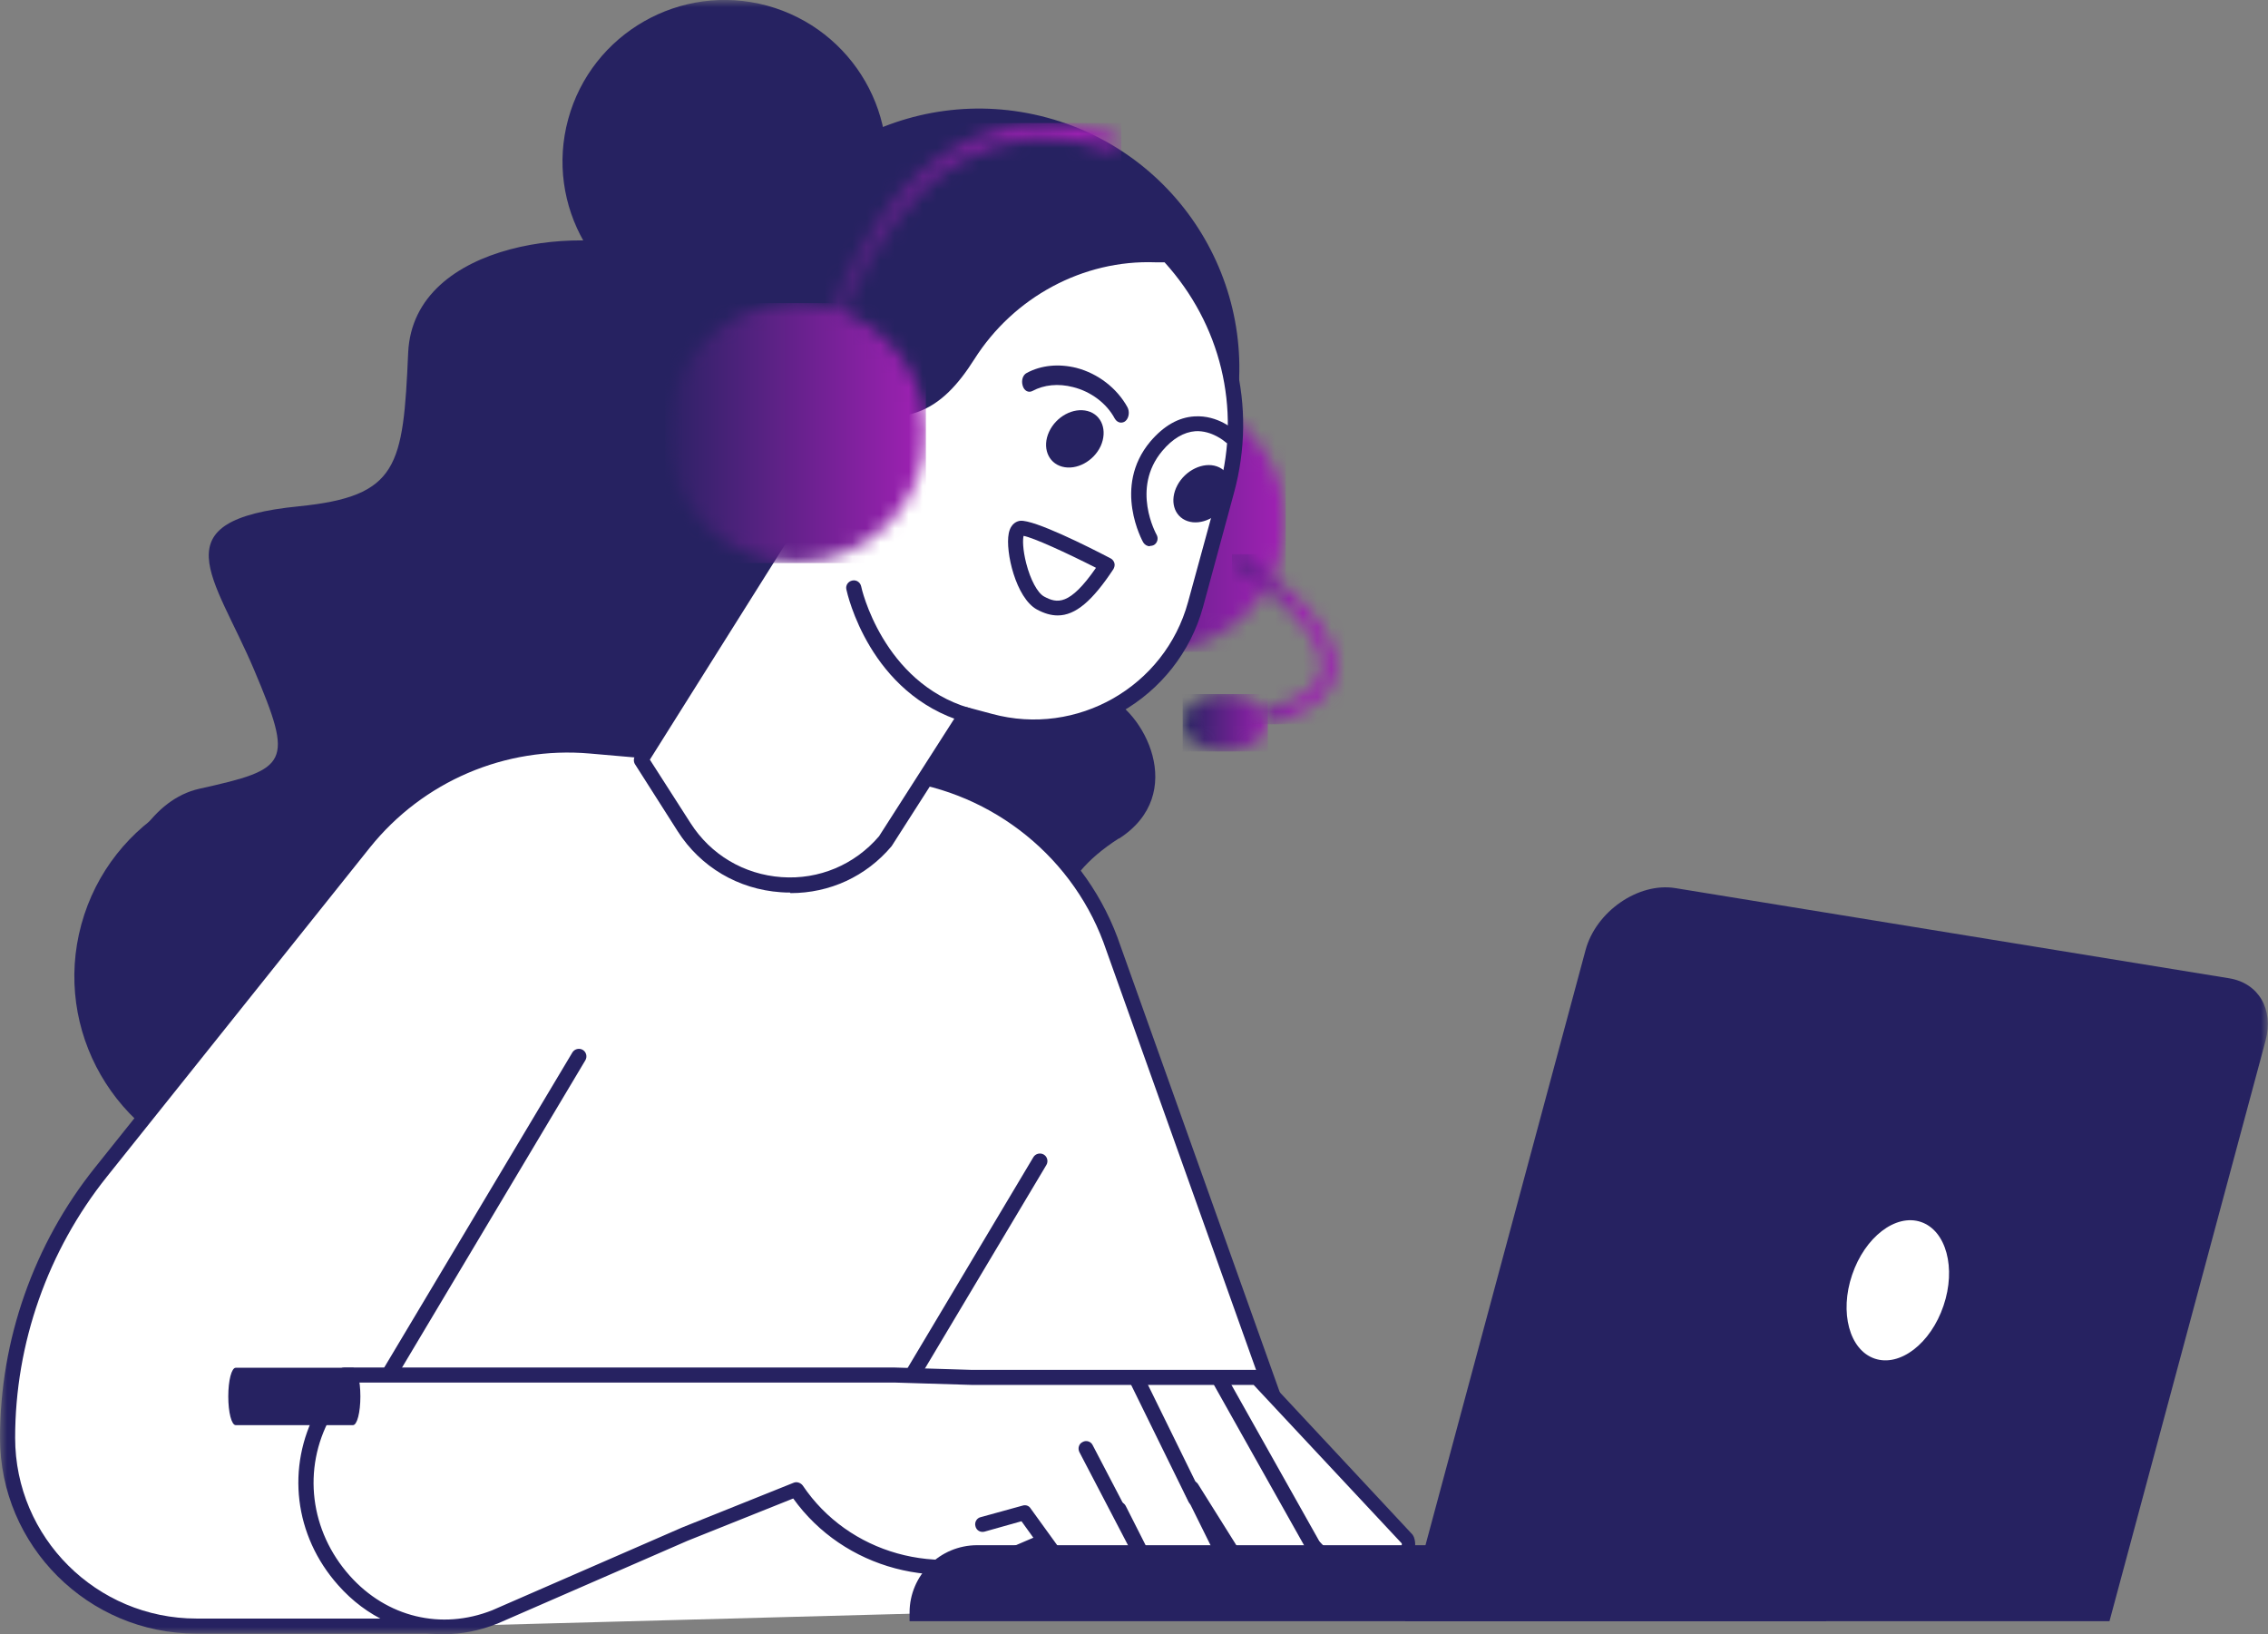 <svg width="161" height="116" viewBox="0 0 161 116" fill="none" xmlns="http://www.w3.org/2000/svg">
<rect x="0" y="0" width="161" height="116" fill="#808080" stroke="none"/>
<g clip-path="url(#clip0_2810_7737)">
<mask id="mask0_2810_7737" style="mask-type:luminance" maskUnits="userSpaceOnUse" x="0" y="0" width="161" height="116">
<path d="M161 0H0V116H161V0Z" fill="white"/>
</mask>
<g mask="url(#mask0_2810_7737)">
<path d="M79.425 59.511C77.064 61.023 75.863 62.618 75.695 63.794H7.881C8.892 60.456 10.789 56.741 14.161 55.985C20.504 54.578 20.862 54.222 18.038 47.546C15.214 40.871 11.232 36.925 21.22 35.938C28.28 35.224 28.617 33.125 28.975 25.043C29.334 16.961 42.02 15.891 46.614 18.011C51.208 20.131 46.614 14.841 50.849 13.792C55.085 12.742 56.139 15.198 56.855 16.961C57.572 18.725 66.38 19.417 68.15 25.757C69.921 32.096 76.959 31.383 74.493 41.941C72.028 52.5 75.547 48.281 78.371 49.331C81.195 50.38 84.377 56.363 79.425 59.532" fill="#262261"/>
<path d="M5.774 65.62C3.73 73.114 8.177 80.839 15.7 82.896C23.223 84.932 30.978 80.503 33.022 73.009C35.066 65.515 30.62 57.769 23.097 55.733C15.573 53.697 7.819 58.126 5.774 65.62Z" fill="#262261"/>
<path d="M31.547 115.412H13.93C6.533 115.412 0.527 109.43 0.527 102.062C0.527 95.197 2.866 88.564 7.144 83.19L25.815 59.826C29.672 54.998 35.72 52.416 41.894 52.962L63.094 54.809C70.196 55.439 76.307 60.057 78.794 66.712L95.568 113.712L31.526 115.433L31.547 115.412Z" fill="white"/>
<path d="M31.547 115.958H13.93C6.259 115.958 0 109.724 0 102.062C0 95.114 2.402 88.291 6.743 82.875L25.414 59.512C29.397 54.516 35.572 51.871 41.957 52.437L63.157 54.285C70.427 54.914 76.77 59.721 79.32 66.523L96.094 113.523C96.2 113.796 96.052 114.111 95.778 114.195C95.504 114.3 95.188 114.153 95.104 113.88L78.329 66.88C75.927 60.456 69.921 55.922 63.072 55.334L41.873 53.487C35.867 52.962 30.029 55.46 26.257 60.162L7.586 83.526C3.393 88.774 1.075 95.344 1.075 102.062C1.075 109.136 6.849 114.888 13.95 114.888H31.568C31.863 114.888 32.095 115.119 32.095 115.412C32.095 115.706 31.863 115.937 31.568 115.937" fill="#262261"/>
<path d="M60.48 105.315C60.48 105.315 60.29 105.294 60.206 105.231C59.953 105.085 59.868 104.749 60.016 104.497L73.355 82.141C73.503 81.889 73.84 81.805 74.093 81.952C74.346 82.099 74.43 82.434 74.283 82.686L60.943 105.043C60.838 105.21 60.669 105.294 60.48 105.294" fill="#262261"/>
<path d="M56.497 105.735C59.911 110.836 66.633 112.599 72.281 110.164L79.383 107.121L81.933 112.159C82.776 113.943 84.904 114.72 86.695 113.922C87.517 113.565 87.875 112.599 87.496 111.802L84.441 105.651H84.483L88.866 112.62C89.877 114.321 92.048 114.908 93.776 113.943C94.556 113.502 94.83 112.536 94.387 111.76L93.207 109.849L94.05 110.731C95.42 112.159 97.674 112.222 99.129 110.92C99.74 110.311 100.014 109.828 99.824 109.304L89.077 97.779H68.846L63.367 97.611H24.445L22.97 100.34C18.544 108.464 26.51 118.204 35.108 114.762L48.595 108.884L56.476 105.714L56.497 105.735Z" fill="white"/>
<path d="M24.783 98.157L23.456 100.613C21.453 104.266 22.001 108.674 24.825 111.844C27.459 114.804 31.337 115.727 34.94 114.3L48.427 108.422L56.33 105.252C56.562 105.147 56.836 105.252 56.983 105.441C60.228 110.269 66.593 112.054 72.114 109.682L79.215 106.638C79.468 106.533 79.784 106.638 79.911 106.89L82.461 111.928C83.198 113.46 84.99 114.132 86.549 113.439C86.802 113.313 87.013 113.103 87.118 112.851C87.223 112.579 87.202 112.285 87.097 112.033L84.062 105.903C83.999 105.756 83.999 105.588 84.062 105.441C84.126 105.294 84.252 105.189 84.399 105.147H84.463C84.695 105.064 84.926 105.147 85.053 105.357L89.436 112.348C90.3 113.817 92.154 114.321 93.629 113.481C93.882 113.334 94.051 113.124 94.135 112.83C94.22 112.558 94.177 112.264 94.03 112.012L92.871 110.122C92.723 109.892 92.787 109.598 92.997 109.43C93.208 109.262 93.524 109.283 93.714 109.472L94.578 110.353C95.758 111.571 97.654 111.634 98.919 110.5C99.467 109.955 99.53 109.703 99.509 109.556L88.993 98.304H68.995L63.495 98.136H24.783V98.157ZM31.506 116C28.703 116 26.026 114.804 24.003 112.516C20.884 109.01 20.294 104.14 22.507 100.067L23.982 97.339C24.088 97.171 24.256 97.066 24.446 97.066H63.41L68.911 97.234H89.12C89.267 97.234 89.415 97.297 89.52 97.401L100.268 108.926C100.268 108.926 100.352 109.052 100.373 109.115C100.689 110.018 100.099 110.752 99.53 111.277C98.266 112.411 96.538 112.662 95.084 112.054C95.168 112.411 95.147 112.767 95.062 113.103C94.915 113.649 94.557 114.111 94.051 114.384C92.049 115.496 89.584 114.825 88.424 112.872L88.193 112.495C88.193 112.725 88.15 112.956 88.066 113.187C87.856 113.733 87.455 114.153 86.928 114.384C84.842 115.307 82.44 114.426 81.449 112.369L79.131 107.792L72.493 110.647C66.635 113.166 59.891 111.361 56.309 106.365L48.807 109.367L35.32 115.244C34.055 115.748 32.77 116 31.506 116Z" fill="#262261"/>
<path d="M93.27 110.374C93.08 110.374 92.912 110.27 92.806 110.102L86.105 98.178C85.957 97.926 86.042 97.591 86.316 97.444C86.569 97.297 86.906 97.381 87.053 97.653L93.755 109.577C93.902 109.829 93.797 110.165 93.544 110.312C93.46 110.354 93.375 110.374 93.291 110.374" fill="#262261"/>
<path d="M84.863 106.911C84.673 106.911 84.483 106.806 84.378 106.617L80.184 98.073C80.058 97.8 80.184 97.485 80.437 97.359C80.711 97.234 81.027 97.359 81.154 97.611L85.347 106.155C85.474 106.428 85.347 106.743 85.094 106.869C85.031 106.911 84.947 106.932 84.863 106.932" fill="#262261"/>
<path d="M77.064 102.775L80.9 110.122C81.553 111.361 81.068 112.893 79.825 113.523C78.582 114.174 77.043 113.691 76.411 112.453L72.723 107.352L69.752 108.17L77.043 102.775H77.064Z" fill="white"/>
<path d="M78.666 114.363C77.57 114.363 76.517 113.775 75.948 112.746L72.513 107.981L69.9 108.716C69.605 108.8 69.309 108.632 69.246 108.338C69.162 108.065 69.331 107.75 69.626 107.687L72.597 106.869C72.808 106.806 73.04 106.869 73.166 107.079L76.854 112.18C76.854 112.18 76.875 112.222 76.896 112.243C77.149 112.705 77.57 113.061 78.076 113.229C78.582 113.397 79.13 113.334 79.593 113.103C80.057 112.851 80.415 112.453 80.584 111.928C80.752 111.424 80.689 110.878 80.457 110.416L76.622 103.069C76.496 102.817 76.58 102.482 76.854 102.356C77.107 102.209 77.444 102.314 77.57 102.587L81.406 109.934C82.185 111.424 81.595 113.292 80.099 114.069C79.635 114.3 79.172 114.426 78.687 114.426" fill="#262261"/>
</g>
<mask id="mask1_2810_7737" style="mask-type:luminance" maskUnits="userSpaceOnUse" x="72" y="27" width="20" height="20">
<path d="M72.766 37.029C72.766 42.13 76.917 46.245 82.017 46.245C87.117 46.245 91.268 42.109 91.268 37.029C91.268 31.949 87.117 27.814 82.017 27.814C76.917 27.814 72.766 31.949 72.766 37.029Z" fill="white"/>
</mask>
<g mask="url(#mask1_2810_7737)">
<path d="M91.268 27.814H72.766V46.266H91.268V27.814Z" fill="url(#paint0_linear_2810_7737)"/>
</g>
<mask id="mask2_2810_7737" style="mask-type:luminance" maskUnits="userSpaceOnUse" x="83" y="49" width="8" height="5">
<path d="M83.955 51.304C83.955 52.437 85.304 53.34 86.969 53.34C88.633 53.34 90.003 52.437 90.003 51.304C90.003 50.17 88.654 49.268 86.969 49.268C85.283 49.268 83.955 50.17 83.955 51.304Z" fill="white"/>
</mask>
<g mask="url(#mask2_2810_7737)">
<path d="M90.003 49.268H83.955V53.34H90.003V49.268Z" fill="url(#paint1_linear_2810_7737)"/>
</g>
<mask id="mask3_2810_7737" style="mask-type:luminance" maskUnits="userSpaceOnUse" x="87" y="39" width="8" height="13">
<path d="M87.601 39.569C87.433 39.821 87.517 40.157 87.77 40.304C89.582 41.459 94.218 45.027 93.818 47.588C93.628 48.785 92.301 49.708 89.877 50.338C89.582 50.422 89.414 50.695 89.498 50.989C89.561 51.22 89.772 51.388 90.004 51.388C90.046 51.388 90.088 51.388 90.13 51.388C92.996 50.632 94.598 49.414 94.851 47.756C95.441 43.998 88.613 39.611 88.318 39.422C88.234 39.359 88.128 39.338 88.023 39.338C87.854 39.338 87.665 39.422 87.58 39.59" fill="white"/>
</mask>
<g mask="url(#mask3_2810_7737)">
<path d="M95.482 39.338H87.453V51.409H95.482V39.338Z" fill="url(#paint2_linear_2810_7737)"/>
</g>
<mask id="mask4_2810_7737" style="mask-type:luminance" maskUnits="userSpaceOnUse" x="0" y="0" width="161" height="116">
<path d="M161 0H0V116H161V0Z" fill="white"/>
</mask>
<g mask="url(#mask4_2810_7737)">
<path d="M149.747 115.076H99.74L112.553 67.446C113.29 64.696 116.304 62.618 118.917 63.038L158.24 69.44C160.326 69.776 161.422 71.644 160.832 73.849L149.747 115.076Z" fill="#262261"/>
<path d="M64.568 115.076H129.643V109.681H69.373C66.718 109.681 64.568 111.823 64.568 114.467V115.076Z" fill="#262261"/>
<path d="M51.651 21.306C48.975 31.131 54.791 41.249 64.632 43.915C74.495 46.581 84.652 40.787 87.328 30.963C90.005 21.139 84.188 11.021 74.347 8.355C64.506 5.689 54.349 11.482 51.672 21.306" fill="#262261"/>
<path d="M40.334 8.46C38.669 14.568 42.294 20.866 48.426 22.545C54.559 24.203 60.881 20.593 62.545 14.484C64.21 8.376 60.586 2.078 54.453 0.399C48.321 -1.26 41.999 2.351 40.334 8.46Z" fill="#262261"/>
<path d="M56.224 26.323C57.215 26.617 58.037 27.163 58.69 27.856C64.022 30.333 66.445 28.8 68.7 25.232C71.587 20.656 76.602 17.885 82.018 18.074H82.903C86.928 22.44 88.719 28.675 87.055 34.804L84.842 42.886C83.114 49.184 76.602 52.899 70.28 51.199L68.552 50.737L62.82 59.7C58.943 64.255 51.757 63.773 48.533 58.735L45.498 53.97L56.203 36.945C55.255 37.239 54.201 37.26 53.169 36.987C50.176 36.169 48.427 33.062 49.312 30.081C50.176 27.184 53.316 25.484 56.224 26.345" fill="white"/>
<path d="M46.15 53.949L49.016 58.42C50.449 60.666 52.809 62.072 55.485 62.261C58.141 62.45 60.669 61.38 62.397 59.364L68.108 50.443C68.235 50.254 68.466 50.149 68.698 50.212L70.426 50.674C76.453 52.311 82.691 48.743 84.335 42.739L86.547 34.657C88.107 28.968 86.653 23.007 82.67 18.619H82.017C76.896 18.431 71.965 21.076 69.162 25.505C66.886 29.094 64.21 30.963 58.541 28.339C58.457 28.318 58.372 28.255 58.309 28.192C57.698 27.541 56.918 27.058 56.075 26.806C54.811 26.428 53.462 26.575 52.261 27.226C51.06 27.877 50.196 28.926 49.838 30.186C49.458 31.487 49.606 32.852 50.259 34.048C50.934 35.224 52.008 36.085 53.315 36.441C54.2 36.693 55.169 36.672 56.054 36.4C56.265 36.337 56.497 36.4 56.623 36.588C56.75 36.756 56.771 37.008 56.644 37.197L46.129 53.928L46.15 53.949ZM56.075 63.353C55.865 63.353 55.633 63.353 55.422 63.332C52.409 63.122 49.732 61.547 48.11 59.008L45.075 54.242C44.97 54.074 44.97 53.843 45.075 53.676L55.127 37.68C54.432 37.743 53.736 37.68 53.062 37.491C51.46 37.05 50.154 36.022 49.353 34.594C48.552 33.146 48.363 31.487 48.826 29.913C49.29 28.381 50.322 27.1 51.776 26.323C53.23 25.547 54.874 25.358 56.413 25.82C57.403 26.113 58.309 26.659 59.026 27.415C64.041 29.724 66.148 28.339 68.277 24.959C71.29 20.194 76.58 17.339 82.08 17.549H82.965C83.112 17.591 83.239 17.654 83.344 17.759C87.685 22.419 89.266 28.863 87.601 34.972L85.409 43.054C83.618 49.624 76.79 53.529 70.195 51.744L68.846 51.388L63.325 60.015C63.325 60.015 63.303 60.057 63.282 60.078C61.47 62.219 58.899 63.395 56.117 63.395" fill="#262261"/>
<path d="M78.139 31.655C77.633 32.747 76.411 33.398 75.399 33.125C74.388 32.852 73.966 31.739 74.472 30.648C74.978 29.556 76.2 28.905 77.212 29.178C78.223 29.451 78.624 30.564 78.139 31.655Z" fill="#262261"/>
<path d="M72.66 38.037C72.597 38.31 72.597 39.002 72.85 39.989C73.145 41.144 73.651 42.088 74.114 42.34C75.041 42.844 75.927 43.012 77.802 40.304C75.695 39.233 73.356 38.163 72.66 38.037ZM75.084 43.684C74.599 43.684 74.114 43.537 73.609 43.264C72.112 42.445 71.354 39.149 71.607 37.869C71.754 37.113 72.239 36.987 72.428 36.966C73.419 36.882 77.233 38.793 78.835 39.632C78.961 39.695 79.067 39.821 79.109 39.968C79.151 40.115 79.109 40.262 79.045 40.388C77.549 42.655 76.348 43.684 75.084 43.684Z" fill="#262261"/>
<path d="M79.572 29.997C79.403 29.997 79.235 29.892 79.129 29.703C78.56 28.633 77.443 27.793 76.179 27.478C75.125 27.205 74.114 27.31 73.292 27.751C73.018 27.898 72.702 27.751 72.597 27.373C72.491 27.016 72.597 26.617 72.891 26.47C73.903 25.925 75.146 25.799 76.411 26.113C77.949 26.512 79.298 27.562 80.035 28.905C80.204 29.22 80.141 29.661 79.909 29.871C79.825 29.955 79.698 29.997 79.593 29.997" fill="#262261"/>
<path d="M87.097 35.644C86.528 36.715 85.263 37.323 84.294 36.987C83.325 36.651 83.008 35.518 83.578 34.447C84.147 33.377 85.411 32.768 86.38 33.104C87.35 33.44 87.666 34.573 87.097 35.644Z" fill="#262261"/>
<path d="M68.636 51.283C68.636 51.283 68.531 51.283 68.489 51.262C61.724 49.267 60.144 42.13 60.081 41.836C60.017 41.543 60.207 41.27 60.502 41.207C60.797 41.144 61.071 41.333 61.134 41.627C61.134 41.69 62.651 48.428 68.805 50.254C69.079 50.338 69.247 50.632 69.163 50.926C69.1 51.157 68.889 51.304 68.657 51.304" fill="#262261"/>
<path d="M57.425 32.747C57.425 32.747 57.298 32.747 57.256 32.747C56.898 32.663 56.687 32.369 56.793 32.096C57.003 31.466 56.898 30.795 56.498 30.228C56.097 29.661 55.423 29.241 54.643 29.073C54.285 28.989 54.074 28.696 54.179 28.423C54.285 28.129 54.643 27.961 55.001 28.045C56.139 28.297 57.088 28.884 57.657 29.682C58.247 30.501 58.394 31.445 58.078 32.348C57.994 32.579 57.72 32.747 57.425 32.747Z" fill="#262261"/>
<path d="M81.617 38.772C81.428 38.772 81.259 38.667 81.154 38.499C81.132 38.457 78.941 34.573 81.659 31.341C82.608 30.228 83.661 29.619 84.799 29.556C86.464 29.451 87.644 30.543 87.707 30.585C87.918 30.774 87.939 31.11 87.728 31.341C87.518 31.551 87.181 31.572 86.97 31.362C86.97 31.362 86.043 30.543 84.862 30.606C84.041 30.669 83.24 31.131 82.502 32.013C80.269 34.678 82.081 37.911 82.102 37.953C82.249 38.205 82.165 38.541 81.912 38.688C81.828 38.73 81.744 38.751 81.638 38.751" fill="#262261"/>
</g>
<mask id="mask5_2810_7737" style="mask-type:luminance" maskUnits="userSpaceOnUse" x="57" y="8" width="23" height="21">
<path d="M67.751 10.475C63.579 12.889 60.903 17.423 59.385 20.803C57.763 24.434 57.109 27.457 57.088 27.583C57.025 27.877 57.215 28.15 57.51 28.213C57.552 28.213 57.573 28.213 57.615 28.213C57.868 28.213 58.079 28.045 58.142 27.793C58.163 27.667 60.776 15.744 68.299 11.377C71.397 9.593 74.937 9.32 78.836 10.559C79.11 10.643 79.426 10.496 79.51 10.223C79.595 9.95 79.447 9.635 79.173 9.551C77.466 9.005 75.801 8.732 74.221 8.732C71.924 8.732 69.753 9.32 67.772 10.475" fill="white"/>
</mask>
<g mask="url(#mask5_2810_7737)">
<path d="M79.595 8.732H57.025V28.213H79.595V8.732Z" fill="url(#paint3_linear_2810_7737)"/>
</g>
<mask id="mask6_2810_7737" style="mask-type:luminance" maskUnits="userSpaceOnUse" x="47" y="21" width="19" height="19">
<path d="M47.225 30.732C47.225 35.833 51.376 39.947 56.476 39.947C61.575 39.947 65.727 35.812 65.727 30.732C65.727 25.652 61.575 21.517 56.476 21.517C51.376 21.517 47.225 25.652 47.225 30.732Z" fill="white"/>
</mask>
<g mask="url(#mask6_2810_7737)">
<path d="M65.727 21.517H47.225V39.968H65.727V21.517Z" fill="url(#paint4_linear_2810_7737)"/>
</g>
<mask id="mask7_2810_7737" style="mask-type:luminance" maskUnits="userSpaceOnUse" x="0" y="0" width="161" height="116">
<path d="M161 0H0V116H161V0Z" fill="white"/>
</mask>
<g mask="url(#mask7_2810_7737)">
<path d="M27.753 97.863C27.753 97.863 27.563 97.842 27.479 97.779C27.226 97.632 27.142 97.296 27.289 97.045L40.629 74.71C40.776 74.458 41.114 74.374 41.366 74.52C41.619 74.668 41.703 75.003 41.556 75.255L28.217 97.611C28.111 97.779 27.943 97.863 27.753 97.863Z" fill="#262261"/>
<path d="M25.056 101.159H16.732C16.437 101.159 16.205 100.256 16.205 99.123C16.205 97.989 16.437 97.087 16.732 97.087H25.056C25.351 97.087 25.583 97.989 25.583 99.123C25.583 100.256 25.351 101.159 25.056 101.159Z" fill="#262261"/>
<path d="M137.967 92.678C137.061 95.365 134.869 97.045 133.078 96.436C131.287 95.827 130.57 93.161 131.476 90.495C132.383 87.808 134.574 86.129 136.365 86.738C138.157 87.347 138.873 90.012 137.967 92.678Z" fill="white"/>
</g>
</g>
<defs>
<linearGradient id="paint0_linear_2810_7737" x1="72.001" y1="36.002" x2="90.503" y2="36.002" gradientUnits="userSpaceOnUse">
<stop stop-color="#262261"/>
<stop offset="1" stop-color="#9C21B1"/>
</linearGradient>
<linearGradient id="paint1_linear_2810_7737" x1="84.034" y1="51.463" x2="90.082" y2="51.463" gradientUnits="userSpaceOnUse">
<stop stop-color="#262261"/>
<stop offset="1" stop-color="#9C21B1"/>
</linearGradient>
<linearGradient id="paint2_linear_2810_7737" x1="84.865" y1="39.95" x2="92.261" y2="39.95" gradientUnits="userSpaceOnUse">
<stop stop-color="#262261"/>
<stop offset="1" stop-color="#9C21B1"/>
</linearGradient>
<linearGradient id="paint3_linear_2810_7737" x1="53.127" y1="12.945" x2="75.591" y2="12.945" gradientUnits="userSpaceOnUse">
<stop stop-color="#262261"/>
<stop offset="1" stop-color="#9C21B1"/>
</linearGradient>
<linearGradient id="paint4_linear_2810_7737" x1="46.46" y1="29.705" x2="64.962" y2="29.705" gradientUnits="userSpaceOnUse">
<stop stop-color="#262261"/>
<stop offset="1" stop-color="#9C21B1"/>
</linearGradient>
<clipPath id="clip0_2810_7737">
<rect width="161" height="116" fill="white"/>
</clipPath>
</defs>
</svg>
